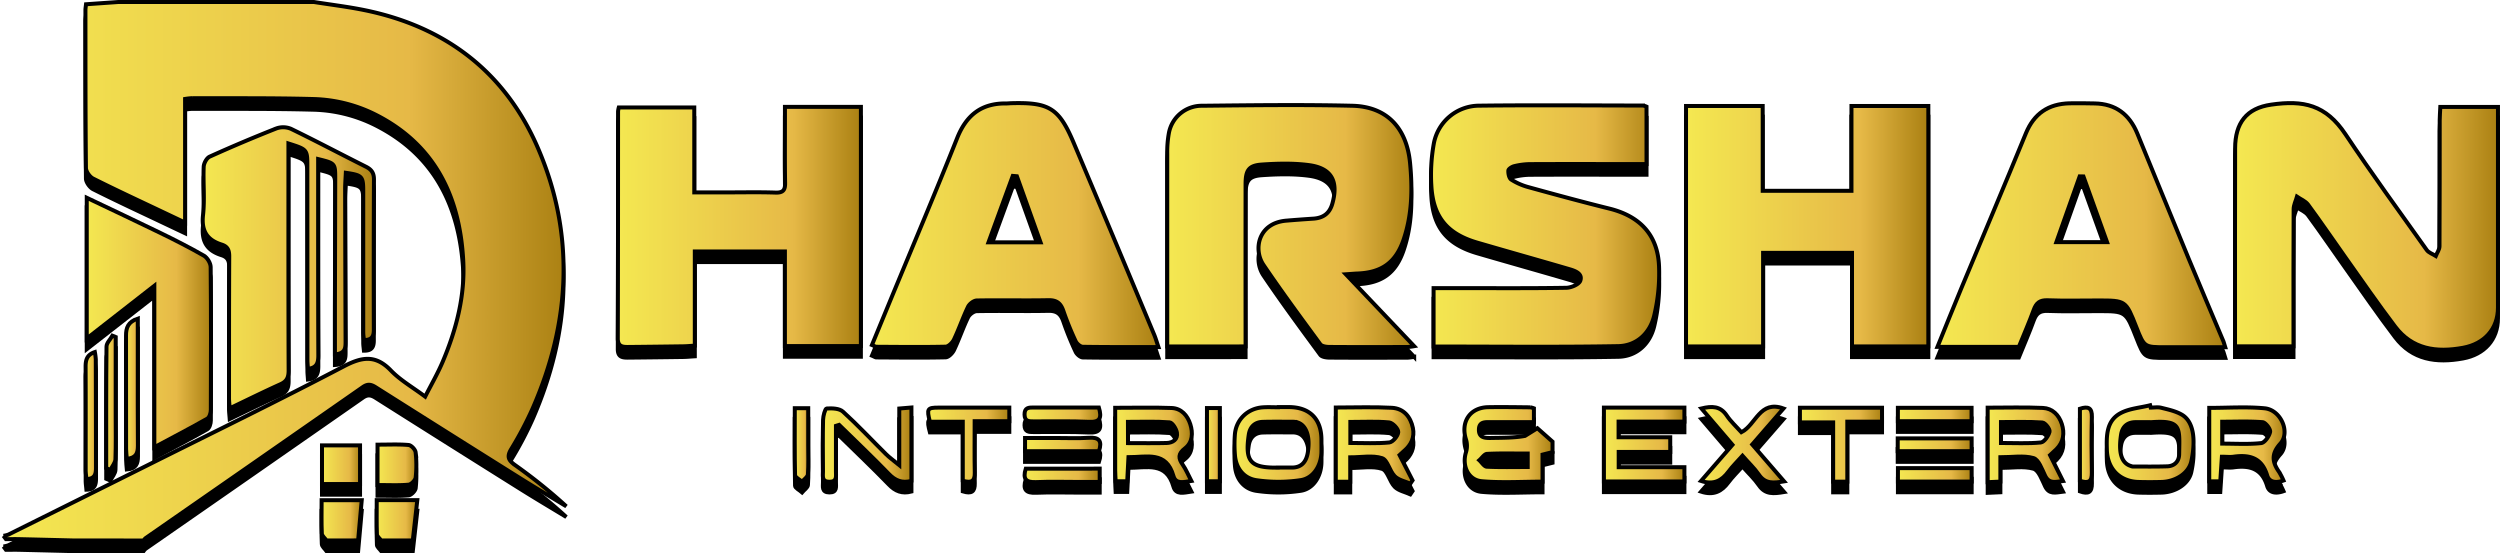 <svg id="Layer_3" data-name="Layer 3" xmlns="http://www.w3.org/2000/svg" xmlns:xlink="http://www.w3.org/1999/xlink" viewBox="0 0 1875.74 415.04"><defs><style>.cls-1,.cls-10,.cls-11,.cls-12,.cls-13,.cls-14,.cls-15,.cls-16,.cls-17,.cls-18,.cls-19,.cls-2,.cls-20,.cls-21,.cls-22,.cls-23,.cls-24,.cls-25,.cls-26,.cls-27,.cls-28,.cls-29,.cls-3,.cls-30,.cls-31,.cls-32,.cls-33,.cls-34,.cls-35,.cls-36,.cls-37,.cls-38,.cls-39,.cls-4,.cls-5,.cls-6,.cls-7,.cls-8,.cls-9{stroke:#000;stroke-miterlimit:10;stroke-width:3px;}.cls-2{fill:url(#linear-gradient);}.cls-3{fill:url(#linear-gradient-2);}.cls-4{fill:url(#linear-gradient-3);}.cls-5{fill:url(#linear-gradient-4);}.cls-6{fill:url(#linear-gradient-5);}.cls-7{fill:url(#linear-gradient-6);}.cls-8{fill:url(#linear-gradient-7);}.cls-9{fill:url(#linear-gradient-8);}.cls-10{fill:url(#linear-gradient-9);}.cls-11{fill:url(#linear-gradient-10);}.cls-12{fill:url(#linear-gradient-11);}.cls-13{fill:url(#linear-gradient-12);}.cls-14{fill:url(#linear-gradient-13);}.cls-15{fill:url(#linear-gradient-14);}.cls-16{fill:url(#linear-gradient-15);}.cls-17{fill:url(#linear-gradient-16);}.cls-18{fill:url(#linear-gradient-17);}.cls-19{fill:url(#linear-gradient-18);}.cls-20{fill:url(#linear-gradient-19);}.cls-21{fill:url(#linear-gradient-20);}.cls-22{fill:url(#linear-gradient-21);}.cls-23{fill:url(#linear-gradient-22);}.cls-24{fill:url(#linear-gradient-23);}.cls-25{fill:url(#linear-gradient-24);}.cls-26{fill:url(#linear-gradient-25);}.cls-27{fill:url(#linear-gradient-26);}.cls-28{fill:url(#linear-gradient-27);}.cls-29{fill:url(#linear-gradient-28);}.cls-30{fill:url(#linear-gradient-29);}.cls-31{fill:url(#linear-gradient-30);}.cls-32{fill:url(#linear-gradient-31);}.cls-33{fill:url(#linear-gradient-32);}.cls-34{fill:url(#linear-gradient-33);}.cls-35{fill:url(#linear-gradient-34);}.cls-36{fill:url(#linear-gradient-35);}.cls-37{fill:url(#linear-gradient-36);}.cls-38{fill:url(#linear-gradient-37);}.cls-39{fill:url(#linear-gradient-38);}</style><linearGradient id="linear-gradient" x1="24.17" y1="540" x2="446.48" y2="540" gradientUnits="userSpaceOnUse"><stop offset="0" stop-color="#f4e851"/><stop offset="0.72" stop-color="#e6b947"/><stop offset="1" stop-color="#aa8012"/></linearGradient><linearGradient id="linear-gradient-2" x1="304.21" y1="726.87" x2="334.7" y2="726.87" xlink:href="#linear-gradient"/><linearGradient id="linear-gradient-3" x1="262.83" y1="726.92" x2="292.97" y2="726.92" xlink:href="#linear-gradient"/><linearGradient id="linear-gradient-4" x1="897.33" y1="506.13" x2="1082.65" y2="506.13" xlink:href="#linear-gradient"/><linearGradient id="linear-gradient-5" x1="1698.52" y1="506.35" x2="1895.83" y2="506.35" xlink:href="#linear-gradient"/><linearGradient id="linear-gradient-6" x1="1286.61" y1="506.2" x2="1468.41" y2="506.2" xlink:href="#linear-gradient"/><linearGradient id="linear-gradient-7" x1="485.12" y1="506.76" x2="667.5" y2="506.76" xlink:href="#linear-gradient"/><linearGradient id="linear-gradient-8" x1="1095.31" y1="506.06" x2="1266.55" y2="506.06" xlink:href="#linear-gradient"/><linearGradient id="linear-gradient-9" x1="1475.25" y1="505.44" x2="1691.19" y2="505.44" xlink:href="#linear-gradient"/><linearGradient id="linear-gradient-10" x1="675.79" y1="505.38" x2="890.76" y2="505.38" xlink:href="#linear-gradient"/><linearGradient id="linear-gradient-11" x1="1120.33" y1="670.06" x2="1186.45" y2="670.06" xlink:href="#linear-gradient"/><linearGradient id="linear-gradient-12" x1="1225.02" y1="670.01" x2="1285.41" y2="670.01" xlink:href="#linear-gradient"/><linearGradient id="linear-gradient-13" x1="1023.83" y1="670.72" x2="1082.06" y2="670.72" xlink:href="#linear-gradient"/><linearGradient id="linear-gradient-14" x1="1512.92" y1="670.24" x2="1569.67" y2="670.24" xlink:href="#linear-gradient"/><linearGradient id="linear-gradient-15" x1="947.85" y1="669.95" x2="1013.09" y2="669.95" xlink:href="#linear-gradient"/><linearGradient id="linear-gradient-16" x1="1602.27" y1="669.37" x2="1667.4" y2="669.37" xlink:href="#linear-gradient"/><linearGradient id="linear-gradient-17" x1="858.29" y1="670.29" x2="915.76" y2="670.29" xlink:href="#linear-gradient"/><linearGradient id="linear-gradient-18" x1="1679.18" y1="670.07" x2="1735.68" y2="670.07" xlink:href="#linear-gradient"/><linearGradient id="linear-gradient-19" x1="638.94" y1="670.13" x2="705.41" y2="670.13" xlink:href="#linear-gradient"/><linearGradient id="linear-gradient-20" x1="1297.88" y1="670.07" x2="1360.2" y2="670.07" xlink:href="#linear-gradient"/><linearGradient id="linear-gradient-21" x1="1372.09" y1="670.15" x2="1433.69" y2="670.15" xlink:href="#linear-gradient"/><linearGradient id="linear-gradient-22" x1="717.98" y1="670.13" x2="778.87" y2="670.13" xlink:href="#linear-gradient"/><linearGradient id="linear-gradient-23" x1="304.85" y1="685.25" x2="333.98" y2="685.25" xlink:href="#linear-gradient"/><linearGradient id="linear-gradient-24" x1="263.18" y1="685.14" x2="291.73" y2="685.14" xlink:href="#linear-gradient"/><linearGradient id="linear-gradient-25" x1="790.68" y1="669.95" x2="847.12" y2="669.95" xlink:href="#linear-gradient"/><linearGradient id="linear-gradient-26" x1="927.17" y1="670.11" x2="936.85" y2="670.11" xlink:href="#linear-gradient"/><linearGradient id="linear-gradient-27" x1="1445.44" y1="670.22" x2="1500.9" y2="670.22" xlink:href="#linear-gradient"/><linearGradient id="linear-gradient-28" x1="1445.6" y1="692.76" x2="1500.91" y2="692.76" xlink:href="#linear-gradient"/><linearGradient id="linear-gradient-29" x1="1445.56" y1="647.49" x2="1500.85" y2="647.49" xlink:href="#linear-gradient"/><linearGradient id="linear-gradient-30" x1="790.3" y1="647.62" x2="847.08" y2="647.62" xlink:href="#linear-gradient"/><linearGradient id="linear-gradient-31" x1="790.34" y1="693.14" x2="846.69" y2="693.14" xlink:href="#linear-gradient"/><linearGradient id="linear-gradient-32" x1="1582.14" y1="670.2" x2="1591.12" y2="670.2" xlink:href="#linear-gradient"/><linearGradient id="linear-gradient-33" x1="617.89" y1="670.32" x2="628.13" y2="670.32" xlink:href="#linear-gradient"/><linearGradient id="linear-gradient-34" x1="173.66" y1="537.45" x2="302.13" y2="537.45" xlink:href="#linear-gradient"/><linearGradient id="linear-gradient-35" x1="86.68" y1="578.45" x2="179.91" y2="578.45" xlink:href="#linear-gradient"/><linearGradient id="linear-gradient-36" x1="116.15" y1="628.12" x2="125.11" y2="628.12" xlink:href="#linear-gradient"/><linearGradient id="linear-gradient-37" x1="101.27" y1="638.73" x2="108.49" y2="638.73" xlink:href="#linear-gradient"/><linearGradient id="linear-gradient-38" x1="85.82" y1="648.26" x2="93.63" y2="648.26" xlink:href="#linear-gradient"/></defs><path class="cls-1" d="M77.19,750c-13.64-.33-27.28-.68-40.93-1-3.4-.08-6.81,0-10.21,0l-1.88-2.52a16.54,16.54,0,0,0,3.64-.87Q80.64,719.37,133.4,693c48.77-24.39,97.81-48.28,146.09-73.62,13.79-7.24,23.95-8.85,35.44,3.12,7,7.25,16.11,12.43,25.67,19.57,4.64-9.16,9.44-17.46,13.16-26.21,10.25-24.17,16.8-49.54,15.4-75.76C366.6,492.05,348,452.76,302.7,430.17a109.84,109.84,0,0,0-46.27-11.39c-30.22-.82-60.47-.52-90.72-.64a50.32,50.32,0,0,0-5.25.57v92.76L144.69,504c-17.77-8.44-35.63-16.7-53.21-25.53-2.57-1.3-5.39-5.26-5.41-8-.4-39.45-.35-78.89-.38-118.34,0-1.28.24-2.56.44-4.45l24.21-1.7H257.12c12.6,2,25.29,3.53,37.78,6.07,60.83,12.36,105.58,46.41,130.2,103.27,28.21,65.18,24.39,131-3.85,195.58a268.08,268.08,0,0,1-16.14,30.59c-3.46,5.75-1.94,8.46,3,12a394.67,394.67,0,0,1,38.39,30.9c-11.26-6.85-22.61-13.57-33.79-20.57Q358,669.53,303.42,635c-3.62-2.3-6.13-2.58-9.76,0Q212.32,691.71,130.8,748.27a9.56,9.56,0,0,0-1.52,1.75Z" transform="translate(-21.59 -336.48)"/><path class="cls-1" d="M307.63,750c-1.13-1.55-3.16-3.06-3.23-4.65-.32-8.31-.15-16.64-.15-25.64H334.7c-1.2,10.66-2.3,20.47-3.4,30.29Z" transform="translate(-21.59 -336.48)"/><path class="cls-1" d="M266.59,750c-1.23-1.75-3.44-3.44-3.53-5.24-.38-8-.16-16.1-.16-25H293c-.93,10.35-1.82,20.27-2.71,30.2Z" transform="translate(-21.59 -336.48)"/><path class="cls-1" d="M897.37,604.44c0-7.68,0-15,0-22.26q0-61.14,0-122.3a78.71,78.71,0,0,1,1.25-15.66,25.06,25.06,0,0,1,24.84-20.39c37.61-.4,75.25-.91,112.83,0,26,.67,40.74,16.75,43.26,42.94,1.89,19.53,1.51,38.81-4.84,57.49-5.91,17.33-16.54,24.74-34.62,25.44-2.29.09-4.58.3-8.73.58l51.28,53.93a44.55,44.55,0,0,1-5.05.64c-19.46,0-38.93.1-58.39-.06-2.4,0-5.85-.47-7-2.05-14.44-19.65-28.94-39.28-42.59-59.48-7.86-11.64-4-31.43,17-33.22q10.15-.85,20.32-1.51c7.34-.47,12.18-3.78,14.29-11.17,4.78-16.81-.47-26.73-17.52-29-11.63-1.55-23.65-1.22-35.4-.42-9.84.68-12.15,4.3-12.16,14.69q-.06,53.66,0,107.31v14.46Z" transform="translate(-21.59 -336.48)"/><path class="cls-1" d="M1852.55,424.7h43.26v7.8q0,71.37,0,142.74c0,16.13-10.27,27.27-26.26,30.19-20,3.65-38,1.13-50.92-15.94-12.84-16.9-24.86-34.42-37.15-51.73-9.41-13.25-18.54-26.7-28.17-39.79-1.91-2.6-5.49-4-8.3-5.9-.88,3.11-2.49,6.21-2.51,9.33-.19,30.75-.12,61.51-.12,92.26v10.66h-43.86V589c0-44.43-.06-88.85.07-133.28.05-19,8.55-30.06,27-32.72,24.24-3.5,41,0,55.84,22.28,19.61,29.39,40.43,58,60.93,86.77,1.46,2.06,4.49,3,6.79,4.46,1-2.4,2.76-4.8,2.78-7.21.19-31.54.12-63.09.16-94.63C1852.13,431.57,1852.38,428.48,1852.55,424.7Z" transform="translate(-21.59 -336.48)"/><path class="cls-1" d="M1286.61,424h57.52v63.64h66.61V424h57.67V604.4h-57.27V534.19h-66.7v70.22h-57.83Z" transform="translate(-21.59 -336.48)"/><path class="cls-1" d="M667.5,604.13h-57v-71H542.9v70.67c-3.45.21-6,.48-8.6.51q-20.88.3-41.76.5c-4.31,0-7.44-.63-7.42-6.43.2-56.8.16-113.59.2-170.38a19.63,19.63,0,0,1,.55-2.91H542.5v63.74h25.44c11.83,0,23.67-.26,35.49.15,5.63.19,7.31-1.76,7.22-7.2-.27-16-.11-32.07-.12-48.11v-9h57Z" transform="translate(-21.59 -336.48)"/><path class="cls-1" d="M1097.2,604.47V560.66h19.88c26.56,0,53.12.2,79.66-.25,3.7-.06,9.54-2.53,10.53-5.27,1.89-5.24-3.61-7.37-7.9-8.62-23.1-6.76-46.29-13.26-69.4-20-22.58-6.58-33.21-19.31-34.45-42.85a133.06,133.06,0,0,1,1.81-31.21,34.72,34.72,0,0,1,34-28.7c41-.5,82-.14,123-.09a11.13,11.13,0,0,1,2.63.82v43.08h-14.27c-24.45,0-48.9-.08-73.35.05a52.29,52.29,0,0,0-11.61,1.53c-1.72.4-4.34,2.05-4.42,3.28-.16,2.28.55,5.76,2.15,6.79a46.56,46.56,0,0,0,12.82,5.65c20.19,5.57,40.41,11.06,60.73,16.1,22.85,5.66,36.41,19.62,37.35,43.29a135.45,135.45,0,0,1-3.67,37.17c-3.22,13.18-13.24,22.52-27,22.75C1189.77,605,1143.8,604.47,1097.2,604.47Z" transform="translate(-21.59 -336.48)"/><path class="cls-1" d="M1691.19,605h-44.6c-16.18,0-16.18,0-22.11-15.08-7.86-20-7.86-20-28.82-20-12.62,0-25.25.33-37.85-.15-5.78-.22-8.43,2-10.3,7.12-3.4,9.32-7.38,18.44-11.2,27.84h-61.06c6.13-15.05,11.91-29.56,17.92-44,16.12-38.74,32.5-77.36,48.42-116.18,6.12-14.93,17-22.14,32.69-22.56,6.29-.17,12.6,0,18.9.1,15.74.23,26.11,8.24,32,22.47,12.87,31.28,25.59,62.62,38.51,93.88,8.61,20.83,17.47,41.56,26.2,62.34C1690.24,601.7,1690.47,602.67,1691.19,605Zm-88.69-78.87c-6.24-17.34-12-33.3-17.72-49.27l-2.82-.05-17.48,49.32Z" transform="translate(-21.59 -336.48)"/><path class="cls-1" d="M890.76,604.86c-19.43,0-38.06.12-56.69-.19-1.87,0-4.54-2.3-5.41-4.18a226.49,226.49,0,0,1-9.18-22.6c-1.94-5.78-4.88-8.32-11.33-8.18-17.86.37-35.75-.12-53.61.22-2.3,0-5.56,2.49-6.62,4.68-3.86,8-6.72,16.49-10.53,24.52-1.12,2.36-4.1,5.39-6.29,5.45-17.33.4-34.68.17-52,.07-.72,0-1.43-.55-3.29-1.32q6.84-16.61,13.65-33.13c16.81-40.68,34-81.21,50.28-122.1,6.88-17.25,18.25-26.27,36.86-26,1.31,0,2.62-.17,3.93-.2,28.39-.74,35.65,3.72,46.69,29.85q30.45,72.06,60.53,144.27C888.82,598.69,889.59,601.44,890.76,604.86ZM784.56,476.72l-3.09-.27c-6,16.38-12,32.75-18.22,49.85h39.06Z" transform="translate(-21.59 -336.48)"/><path class="cls-1" d="M1178.94,685.58v20.28c-15.55,0-30.72,1-45.68-.34-10.22-.9-14.87-11.74-11.75-21.71a16.31,16.31,0,0,0,.08-9.36c-4.33-13.36,2.81-24.25,16.7-24.47,10.5-.17,21,0,31.5.12a12.84,12.84,0,0,1,2.69.75v10.37c-10.83,0-21.49,0-32.15,0-4.25,0-9.06-.63-9.11,5.65-.06,5.84,4.08,6.3,8.72,6.22,8.92-.17,17.84-.05,25.87-1.56l9.26-5.76,11.38,10.08v7.85Zm-11.11-.79c-10.77,0-20.66-.27-30.52.23-2,.1-3.87,3.11-5.8,4.77,1.86,1.7,3.65,4.76,5.59,4.86,10.07.49,20.18.23,30.73.23Z" transform="translate(-21.59 -336.48)"/><path class="cls-1" d="M1225,650.32h60.39v10.47H1236v11.78h38.76v11h-38.67V695h49.3V705.7H1225Z" transform="translate(-21.59 -336.48)"/><path class="cls-1" d="M1034.66,705.94h-10.83V650.25c14.39,0,28.27-.56,42.07.2,8.81.48,14.06,6.68,15.79,15.2,1.4,6.92-1.28,12.67-6.65,17.18-1,.83-1.93,1.75-3.38,3.07l9.76,19-1.68,2.48c-4-1.8-8.83-2.71-11.7-5.61-3.89-3.92-5.34-12.18-9.47-13.52-7.06-2.28-15.4-.63-23.91-.63Zm.09-29.12c10,0,19.7.58,29.24-.37,2.64-.26,6.59-5,6.71-7.78.11-2.44-4.19-7-6.86-7.25-9.53-.9-19.2-.35-29.09-.35Z" transform="translate(-21.59 -336.48)"/><path class="cls-1" d="M1512.92,650.36c13.82,0,27.67-.44,41.47.19,7.09.32,12,5.26,14.16,12s1.43,13.51-4,18.93c-1.48,1.46-3,2.83-4.83,4.48l9.72,19.42c-5.79.73-10.43,2.18-13.41-4-2.34-4.86-4.86-12.12-8.74-13.22-7.45-2.11-15.92-.61-24.83-.61v18.27l-9.51.44Zm10,26.48c10.26,0,20.16.57,29.91-.38,2.56-.25,5.81-5,6.55-8.11.43-1.89-3.29-6.71-5.38-6.86-10.28-.73-20.64-.33-31.08-.33Z" transform="translate(-21.59 -336.48)"/><path class="cls-1" d="M980.79,649.91c2.63,0,5.25,0,7.87,0,15.57.08,24.32,8.84,24.4,24.38,0,3.15.07,6.3,0,9.44-.2,10-6,19.61-15.58,21a112.83,112.83,0,0,1-33.43,0c-9.33-1.47-15.21-9-15.9-19a94.36,94.36,0,0,1,0-15.68c1.08-11,9.7-19.14,20.81-19.94,3.91-.29,7.86-.05,11.79-.05Zm-.55,45.45v-.07c3.41,0,6.82-.07,10.22,0,7.87.18,11.29-4.5,12.41-11.47,1.83-11.42-1-19.86-7.19-22.2a11.14,11.14,0,0,0-3.83-.7c-7.6,0-15.21-.15-22.8.08-6.12.18-9.66,3.83-10.52,9.68-2.93,20,1.18,24.72,20.92,24.67Z" transform="translate(-21.59 -336.48)"/><path class="cls-1" d="M1635.24,650.3c2.62,0,5.37-.51,7.83.11,5.18,1.29,10.61,2.44,15.2,5,10.6,5.83,10.28,22.36,7.42,35.35-2,8.91-11.84,15.06-22.35,15.33-5.76.15-11.54.18-17.3,0-14.15-.46-23.22-9.84-23.67-24-.34-10.75-.41-21.93,10.36-27.67,6.56-3.5,14.69-4,22.11-5.88C1635,649.13,1635.11,649.72,1635.24,650.3Zm-.49,10.92c-3.68,0-7.36,0-11,0-6.2.1-9.82,3.53-10.73,9.37-2.12,13.68.37,21.33,7.2,23.48a5.36,5.36,0,0,0,1.5.45c8.63,0,17.27.13,25.89-.15,5.54-.18,8.87-3.68,9-9,.29-20.18,2-25.79-21-24.12A5.18,5.18,0,0,1,1634.75,661.22Z" transform="translate(-21.59 -336.48)"/><path class="cls-1" d="M867.34,705.58h-8.68c-.13-3-.34-5.57-.35-8.13,0-15.4,0-30.81,0-47,14.76,0,28.58-.37,42.36.15,7.33.27,11.93,5.68,14,12.18s1.81,13.62-4,18.1c-5.33,4.08-5.06,7.43-1.66,12.32,2.48,3.56,4.13,7.7,6.43,12.12-5.71.84-11.62,2.64-13.42-3.72-5.34-18.89-19.89-14.08-33.76-14.1C867.88,693.52,867.63,699.13,867.34,705.58Zm.59-28.65c10.34,0,19.69.19,29-.08,4.68-.14,8.55-2.7,7.7-7.77-.49-2.92-3.4-7.55-5.51-7.71-10.27-.81-20.65-.37-31.23-.37Z" transform="translate(-21.59 -336.48)"/><path class="cls-1" d="M1734.9,705c-5.6,2-10.67,1.44-12.26-3.84-4-13.32-13.33-15.7-25.32-14-2.55.35-5.18,0-8.65,0-.42,6.31-.8,12.17-1.22,18.46h-8.27V650.52c14.06,0,28-1,41.64.32,12.08,1.21,19.4,18,11.69,26.5-7,7.76-6.07,13.94-.87,21.32A52.56,52.56,0,0,1,1734.9,705Zm-46-27.67c10.09,0,19.75.63,29.23-.4,2.66-.28,6.08-5.15,6.72-8.4.42-2.09-3.41-7.11-5.63-7.29-10-.81-20.13-.35-30.32-.35Z" transform="translate(-21.59 -336.48)"/><path class="cls-1" d="M648.8,664c0,11.42,0,22.84,0,34.26,0,3.54,1,7.76-4.94,7.7s-4.77-4.36-4.79-7.83c-.08-12.86-.23-25.73.06-38.58.06-3,1.54-8.48,2.65-8.56,4.1-.27,9.56-.13,12.26,2.33,11.24,10.19,21.61,21.34,32.41,32,2.49,2.47,5.42,4.51,9.87,8.16V651l9.11-.77v55.06c-7,1.85-12.13-.19-17-5.28-12.13-12.53-24.79-24.53-37.24-36.75Z" transform="translate(-21.59 -336.48)"/><path class="cls-1" d="M1321.46,678.22l-23.3-27.28c8-1.92,14.25-1.88,19.06,5.39,3,4.51,7.15,8.22,10.94,12.45,11-5.62,13.77-24.35,31.59-17.81l-23.48,27,23.93,27.68c-7.88,1.31-14.09,2-18.89-5-3.37-4.89-7.8-9-12.34-14.2-3.75,4.2-7.47,7.8-10.52,11.9-5,6.74-11,10.1-20.57,7Z" transform="translate(-21.59 -336.48)"/><path class="cls-1" d="M1407.62,660.88v45H1397V661.39h-24.94v-11h61.6v10.48Z" transform="translate(-21.59 -336.48)"/><path class="cls-1" d="M778.87,650.3v10.19h-26c0,13.58-.19,26.09.09,38.59.13,6.2-2.24,8.14-9,6.08V660.92H719.3c-2.53-9.78-1.95-10.61,6.52-10.61Z" transform="translate(-21.59 -336.48)"/><path class="cls-1" d="M304.85,678.1c8.18,0,15.79-.39,23.32.26,2,.17,5,3.39,5.26,5.48a85.13,85.13,0,0,1,.05,18.88c-.23,2.06-3.33,5.25-5.33,5.42-7.52.65-15.14.26-23.3.26Z" transform="translate(-21.59 -336.48)"/><path class="cls-1" d="M263.18,707.65v-29h28.55v29Z" transform="translate(-21.59 -336.48)"/><path class="cls-1" d="M790.68,683v-9.89h24.25c7.87,0,15.78.36,23.62-.17,7.68-.52,10.15,2.28,7.6,10.07Z" transform="translate(-21.59 -336.48)"/><path class="cls-1" d="M927.17,650.64h9.68v54.93h-9.68Z" transform="translate(-21.59 -336.48)"/><path class="cls-1" d="M1445.44,683V673.4h55.46V683Z" transform="translate(-21.59 -336.48)"/><path class="cls-1" d="M1500.91,695.71V705.8H1445.6V695.71Z" transform="translate(-21.59 -336.48)"/><path class="cls-1" d="M1445.56,660.52V650.46h55.29v10.06Z" transform="translate(-21.59 -336.48)"/><path class="cls-1" d="M846.08,650.25c2.29,7.77.95,11.1-7.24,10.73-13.87-.64-27.78-.3-41.68-.33-3.61,0-6.79,0-6.86-5.14s3-5.29,6.68-5.28C813.42,650.27,829.86,650.25,846.08,650.25Z" transform="translate(-21.59 -336.48)"/><path class="cls-1" d="M846.69,696.09v10c-4.91,0-9.76,0-14.61,0-11.05,0-22.11-.37-33.13.11-7.55.33-10.15-2.25-7.74-10.08Z" transform="translate(-21.59 -336.48)"/><path class="cls-1" d="M1582.14,705.16v-54c6.2-2,9.14-.8,9,6.16-.33,13.91-.3,27.84,0,41.75C1591.25,705.85,1588.54,707.43,1582.14,705.16Z" transform="translate(-21.59 -336.48)"/><path class="cls-1" d="M617.92,650.73H628V678.5c0,7.3.31,14.63-.22,21.89-.14,1.94-2.87,3.68-4.41,5.51-1.83-1.64-5.21-3.25-5.25-4.94C617.76,684.53,617.92,668.09,617.92,650.73Z" transform="translate(-21.59 -336.48)"/><path class="cls-1" d="M272.89,610.33c0-12.75,0-24.82,0-36.88q.11-47.31.23-94.62c0-11.82.06-11.82-12.82-15v9.41c0,46-.05,92,.13,138,0,5.49-1.13,9.24-7.78,10-.14-2.26-.4-4.47-.4-6.68q0-72.55-.06-145.12c0-12.78,0-12.78-14.19-17.31,0,4.88,0,9.49,0,14.1,0,52.06-.06,104.12.15,156.17,0,5.1-1.23,8.14-6,10.31-12.61,5.69-25,11.83-38.21,18.13-.21-3-.52-5.27-.52-7.54,0-35.49,0-71,.16-106.47,0-4.59-1.1-7.4-5.72-8.86-10.79-3.38-15.28-10.14-13.94-22.12s0-24.16.5-36.24c.1-2.66,2.23-6.58,4.48-7.6q24.74-11.18,50-21.15a15.28,15.28,0,0,1,11,.27c18.87,9.17,37.41,19,56.2,28.41,4.29,2.14,6.1,4.78,6.07,9.66q-.28,56.38-.1,112.78c0,5.24-1.8,7.68-7.43,7.62-.18-2-.51-4-.51-6q0-52.85,0-105.69c0-11.12-.77-12-13.06-13.78-.19,4.15-.53,8.24-.53,12.32q.11,57.18.34,114.35C280.88,605.58,280.68,609.82,272.89,610.33Z" transform="translate(-21.59 -336.48)"/><path class="cls-1" d="M137.39,558.9,86.68,598.47V492.87c18.54,8.84,36.91,17.45,55.14,26.34,11.08,5.4,22.1,11,32.77,17.12,2.54,1.46,5,5.54,5.06,8.44.35,35.74.29,71.48.13,107.22,0,2.26-1,5.66-2.68,6.6-12.69,7.21-25.65,13.94-39.71,21.45Z" transform="translate(-21.59 -336.48)"/><path class="cls-1" d="M125,583.51V619c0,20-.06,39.93.11,59.89,0,5.45-1.35,9.26-8.35,9.85-.2-2.46-.55-4.89-.55-7.32,0-28.38,0-56.75-.06-85.12C116.13,590.53,117.55,586,125,583.51Z" transform="translate(-21.59 -336.48)"/><path class="cls-1" d="M101.29,695.71c0-30.38-.12-60.76.21-91.14,0-2.75,2.9-5.47,4.45-8.21l2.47,1V656c0,11,.25,22-.2,33-.11,2.73-2.49,5.38-3.82,8.06Z" transform="translate(-21.59 -336.48)"/><path class="cls-1" d="M92.76,608.63a47.67,47.67,0,0,1,.72,5.61q.12,40.56.15,81.12c0,4.53-.67,8.46-7.2,8.54-.2-2.34-.56-4.59-.56-6.84,0-25.73.09-51.46-.05-77.19C85.8,614.74,86.65,610.69,92.76,608.63Z" transform="translate(-21.59 -336.48)"/><path class="cls-2" d="M77.19,742c-13.64-.33-27.28-.68-40.93-1-3.4-.08-6.81,0-10.21,0l-1.88-2.52a16.54,16.54,0,0,0,3.64-.87Q80.64,711.37,133.4,685c48.77-24.39,97.81-48.28,146.09-73.62,13.79-7.24,23.95-8.85,35.44,3.12,7,7.25,16.11,12.43,25.67,19.57,4.64-9.16,9.44-17.46,13.16-26.21,10.25-24.17,16.8-49.54,15.4-75.76C366.6,484.05,348,444.76,302.7,422.17a109.84,109.84,0,0,0-46.27-11.39c-30.22-.82-60.47-.52-90.72-.64a50.32,50.32,0,0,0-5.25.57v92.76L144.69,496c-17.77-8.44-35.63-16.7-53.21-25.53-2.57-1.3-5.39-5.26-5.41-8-.4-39.45-.35-78.89-.38-118.34,0-1.28.24-2.56.44-4.45l24.21-1.7H257.12c12.6,2,25.29,3.53,37.78,6.07,60.83,12.36,105.58,46.41,130.2,103.27,28.21,65.18,24.39,131-3.85,195.58a268.08,268.08,0,0,1-16.14,30.59c-3.46,5.75-1.94,8.46,3,12a394.67,394.67,0,0,1,38.39,30.9c-11.26-6.85-22.61-13.57-33.79-20.57Q358,661.53,303.42,627c-3.62-2.3-6.13-2.58-9.76,0Q212.32,683.71,130.8,740.27a9.56,9.56,0,0,0-1.52,1.75Z" transform="translate(-21.59 -336.48)"/><path class="cls-3" d="M307.63,742c-1.13-1.55-3.16-3.06-3.23-4.65-.32-8.31-.15-16.64-.15-25.64H334.7c-1.2,10.66-2.3,20.47-3.4,30.29Z" transform="translate(-21.59 -336.48)"/><path class="cls-4" d="M266.59,742c-1.23-1.75-3.44-3.44-3.53-5.24-.38-8-.16-16.1-.16-25H293c-.93,10.35-1.82,20.27-2.71,30.2Z" transform="translate(-21.59 -336.48)"/><path class="cls-5" d="M897.37,596.44c0-7.68,0-15,0-22.26q0-61.14,0-122.3a78.71,78.71,0,0,1,1.25-15.66,25.06,25.06,0,0,1,24.84-20.39c37.61-.4,75.25-.91,112.83,0,26,.67,40.74,16.75,43.26,42.94,1.89,19.53,1.51,38.81-4.84,57.49-5.91,17.33-16.54,24.74-34.62,25.44-2.29.09-4.58.3-8.73.58l51.28,53.93a44.55,44.55,0,0,1-5.05.64c-19.46,0-38.93.1-58.39-.06-2.4,0-5.85-.47-7-2.05-14.44-19.65-28.94-39.28-42.59-59.48-7.86-11.64-4-31.43,17-33.22q10.15-.85,20.32-1.51c7.34-.47,12.18-3.78,14.29-11.17,4.78-16.81-.47-26.73-17.52-29-11.63-1.55-23.65-1.22-35.4-.42-9.84.68-12.15,4.3-12.16,14.69q-.06,53.66,0,107.31v14.46Z" transform="translate(-21.59 -336.48)"/><path class="cls-6" d="M1852.55,416.7h43.26v7.8q0,71.37,0,142.74c0,16.13-10.27,27.27-26.26,30.19-20,3.65-38,1.13-50.92-15.94-12.84-16.9-24.86-34.42-37.15-51.73-9.41-13.25-18.54-26.7-28.17-39.79-1.91-2.6-5.49-4-8.3-5.9-.88,3.11-2.49,6.21-2.51,9.33-.19,30.75-.12,61.51-.12,92.26v10.66h-43.86V581c0-44.43-.06-88.85.07-133.28.05-19,8.55-30.06,27-32.72,24.24-3.5,41,0,55.84,22.28,19.61,29.39,40.43,58,60.93,86.77,1.46,2.06,4.49,3,6.79,4.46,1-2.4,2.76-4.8,2.78-7.21.19-31.54.12-63.09.16-94.63C1852.13,423.57,1852.38,420.48,1852.55,416.7Z" transform="translate(-21.59 -336.48)"/><path class="cls-7" d="M1286.61,416h57.52v63.64h66.61V416h57.67V596.4h-57.27V526.19h-66.7v70.22h-57.83Z" transform="translate(-21.59 -336.48)"/><path class="cls-8" d="M667.5,596.13h-57v-71H542.9v70.67c-3.45.21-6,.48-8.6.51q-20.88.3-41.76.5c-4.31,0-7.44-.63-7.42-6.43.2-56.8.16-113.59.2-170.38a19.63,19.63,0,0,1,.55-2.91H542.5v63.74h25.44c11.83,0,23.67-.26,35.49.15,5.63.19,7.31-1.76,7.22-7.2-.27-16-.11-32.07-.12-48.11v-9h57Z" transform="translate(-21.59 -336.48)"/><path class="cls-9" d="M1097.2,596.47V552.66h19.88c26.56,0,53.12.2,79.66-.25,3.7-.06,9.54-2.53,10.53-5.27,1.89-5.24-3.61-7.37-7.9-8.62-23.1-6.76-46.29-13.26-69.4-20-22.58-6.58-33.21-19.31-34.45-42.85a133.06,133.06,0,0,1,1.81-31.21,34.72,34.72,0,0,1,34-28.7c41-.5,82-.14,123-.09a11.13,11.13,0,0,1,2.63.82v43.08h-14.27c-24.45,0-48.9-.08-73.35.05a52.29,52.29,0,0,0-11.61,1.53c-1.72.4-4.34,2.05-4.42,3.28-.16,2.28.55,5.76,2.15,6.79a46.56,46.56,0,0,0,12.82,5.65c20.19,5.57,40.41,11.06,60.73,16.1,22.85,5.66,36.41,19.62,37.35,43.29a135.45,135.45,0,0,1-3.67,37.17c-3.22,13.18-13.24,22.52-27,22.75C1189.77,597,1143.8,596.47,1097.2,596.47Z" transform="translate(-21.59 -336.48)"/><path class="cls-10" d="M1691.19,597h-44.6c-16.18,0-16.18,0-22.11-15.08-7.86-20-7.86-20-28.82-20-12.62,0-25.25.33-37.85-.15-5.78-.22-8.43,2-10.3,7.12-3.4,9.32-7.38,18.44-11.2,27.84h-61.06c6.13-15.05,11.91-29.56,17.92-44,16.12-38.74,32.5-77.36,48.42-116.18,6.12-14.93,17-22.14,32.69-22.56,6.29-.17,12.6,0,18.9.1,15.74.23,26.11,8.24,32,22.47,12.87,31.28,25.59,62.62,38.51,93.88,8.61,20.83,17.47,41.56,26.2,62.34C1690.24,593.7,1690.47,594.67,1691.19,597Zm-88.69-78.87c-6.24-17.34-12-33.3-17.72-49.27l-2.82-.05-17.48,49.32Z" transform="translate(-21.59 -336.48)"/><path class="cls-11" d="M890.76,596.86c-19.43,0-38.06.12-56.69-.19-1.87,0-4.54-2.3-5.41-4.18a226.49,226.49,0,0,1-9.18-22.6c-1.94-5.78-4.88-8.32-11.33-8.18-17.86.37-35.75-.12-53.61.22-2.3,0-5.56,2.49-6.62,4.68-3.86,8-6.72,16.49-10.53,24.52-1.12,2.36-4.1,5.39-6.29,5.45-17.33.4-34.68.17-52,.07-.72,0-1.43-.55-3.29-1.32q6.84-16.61,13.65-33.13c16.81-40.68,34-81.21,50.28-122.1,6.88-17.25,18.25-26.27,36.86-26,1.31,0,2.62-.17,3.93-.2,28.39-.74,35.65,3.72,46.69,29.85q30.45,72.06,60.53,144.27C888.82,590.69,889.59,593.44,890.76,596.86ZM784.56,468.72l-3.09-.27c-6,16.38-12,32.75-18.22,49.85h39.06Z" transform="translate(-21.59 -336.48)"/><path class="cls-12" d="M1178.94,677.58v20.28c-15.55,0-30.72,1-45.68-.34-10.22-.9-14.87-11.74-11.75-21.71a16.31,16.31,0,0,0,.08-9.36c-4.33-13.36,2.81-24.25,16.7-24.47,10.5-.17,21,0,31.5.12a12.84,12.84,0,0,1,2.69.75v10.37c-10.83,0-21.49,0-32.15,0-4.25,0-9.06-.63-9.11,5.65-.06,5.84,4.08,6.3,8.72,6.22,8.92-.17,17.84-.05,25.87-1.56l9.26-5.76,11.38,10.08v7.85Zm-11.11-.79c-10.77,0-20.66-.27-30.52.23-2,.1-3.87,3.11-5.8,4.77,1.86,1.7,3.65,4.76,5.59,4.86,10.07.49,20.18.23,30.73.23Z" transform="translate(-21.59 -336.48)"/><path class="cls-13" d="M1225,642.32h60.39v10.47H1236v11.78h38.76v11h-38.67V687h49.3V697.7H1225Z" transform="translate(-21.59 -336.48)"/><path class="cls-14" d="M1034.66,697.94h-10.83V642.25c14.39,0,28.27-.56,42.07.2,8.81.48,14.06,6.68,15.79,15.2,1.4,6.92-1.28,12.67-6.65,17.18-1,.83-1.93,1.75-3.38,3.07l9.76,19-1.68,2.48c-4-1.8-8.83-2.71-11.7-5.61-3.89-3.92-5.34-12.18-9.47-13.52-7.06-2.28-15.4-.63-23.91-.63Zm.09-29.12c10,0,19.7.58,29.24-.37,2.64-.26,6.59-5,6.71-7.78.11-2.44-4.19-7-6.86-7.25-9.53-.9-19.2-.35-29.09-.35Z" transform="translate(-21.59 -336.48)"/><path class="cls-15" d="M1512.92,642.36c13.82,0,27.67-.44,41.47.19,7.09.32,12,5.26,14.16,12s1.43,13.51-4,18.93c-1.48,1.46-3,2.83-4.83,4.48l9.72,19.42c-5.79.73-10.43,2.18-13.41-4-2.34-4.86-4.86-12.12-8.74-13.22-7.45-2.11-15.92-.61-24.83-.61v18.27l-9.51.44Zm10,26.48c10.26,0,20.16.57,29.91-.38,2.56-.25,5.81-5,6.55-8.11.43-1.89-3.29-6.71-5.38-6.86-10.28-.73-20.64-.33-31.08-.33Z" transform="translate(-21.59 -336.48)"/><path class="cls-16" d="M980.79,641.91c2.63,0,5.25,0,7.87,0,15.57.08,24.32,8.84,24.4,24.38,0,3.15.07,6.3,0,9.44-.2,10-6,19.61-15.58,21a112.83,112.83,0,0,1-33.43,0c-9.33-1.47-15.21-9-15.9-19a94.36,94.36,0,0,1,0-15.68c1.08-11,9.7-19.14,20.81-19.94,3.91-.29,7.86-.05,11.79-.05Zm-.55,45.45v-.07c3.41,0,6.82-.07,10.22,0,7.87.18,11.29-4.5,12.41-11.47,1.83-11.42-1-19.86-7.19-22.2a11.14,11.14,0,0,0-3.83-.7c-7.6,0-15.21-.15-22.8.08-6.12.18-9.66,3.83-10.52,9.68-2.93,20,1.18,24.72,20.92,24.67Z" transform="translate(-21.59 -336.48)"/><path class="cls-17" d="M1635.24,642.3c2.62,0,5.37-.51,7.83.11,5.18,1.29,10.61,2.44,15.2,5,10.6,5.83,10.28,22.36,7.42,35.35-2,8.91-11.84,15.06-22.35,15.33-5.76.15-11.54.18-17.3,0-14.15-.46-23.22-9.84-23.67-24-.34-10.75-.41-21.93,10.36-27.67,6.56-3.5,14.69-4,22.11-5.88C1635,641.13,1635.11,641.72,1635.24,642.3Zm-.49,10.92c-3.68,0-7.36,0-11,0-6.2.1-9.82,3.53-10.73,9.37-2.12,13.68.37,21.33,7.2,23.48a5.36,5.36,0,0,0,1.5.45c8.63,0,17.27.13,25.89-.15,5.54-.18,8.87-3.68,9-9,.29-20.18,2-25.79-21-24.12A5.18,5.18,0,0,1,1634.75,653.22Z" transform="translate(-21.59 -336.48)"/><path class="cls-18" d="M867.34,697.58h-8.68c-.13-3-.34-5.57-.35-8.13,0-15.4,0-30.81,0-47,14.76,0,28.58-.37,42.36.15,7.33.27,11.93,5.68,14,12.18s1.81,13.62-4,18.1c-5.33,4.08-5.06,7.43-1.66,12.32,2.48,3.56,4.13,7.7,6.43,12.12-5.71.84-11.62,2.64-13.42-3.72-5.34-18.89-19.89-14.08-33.76-14.1C867.88,685.52,867.63,691.13,867.34,697.58Zm.59-28.65c10.34,0,19.69.19,29-.08,4.68-.14,8.55-2.7,7.7-7.77-.49-2.92-3.4-7.55-5.51-7.71-10.27-.81-20.65-.37-31.23-.37Z" transform="translate(-21.59 -336.48)"/><path class="cls-19" d="M1734.9,697c-5.6,2-10.67,1.44-12.26-3.84-4-13.32-13.33-15.7-25.32-14-2.55.35-5.18,0-8.65,0-.42,6.31-.8,12.17-1.22,18.46h-8.27V642.52c14.06,0,28-1,41.64.32,12.08,1.21,19.4,18,11.69,26.5-7,7.76-6.07,13.94-.87,21.32A52.56,52.56,0,0,1,1734.9,697Zm-46-27.67c10.09,0,19.75.63,29.23-.4,2.66-.28,6.08-5.15,6.72-8.4.42-2.09-3.41-7.11-5.63-7.29-10-.81-20.13-.35-30.32-.35Z" transform="translate(-21.59 -336.48)"/><path class="cls-20" d="M648.8,656c0,11.42,0,22.84,0,34.26,0,3.54,1,7.76-4.94,7.7s-4.77-4.36-4.79-7.83c-.08-12.86-.23-25.73.06-38.58.06-3,1.54-8.48,2.65-8.56,4.1-.27,9.56-.13,12.26,2.33,11.24,10.19,21.61,21.34,32.41,32,2.49,2.47,5.42,4.51,9.87,8.16V643l9.11-.77v55.06c-7,1.85-12.13-.19-17-5.28-12.13-12.53-24.79-24.53-37.24-36.75Z" transform="translate(-21.59 -336.48)"/><path class="cls-21" d="M1321.46,670.22l-23.3-27.28c8-1.92,14.25-1.88,19.06,5.39,3,4.51,7.15,8.22,10.94,12.45,11-5.62,13.77-24.35,31.59-17.81l-23.48,27,23.93,27.68c-7.88,1.31-14.09,2-18.89-5-3.37-4.89-7.8-9-12.34-14.2-3.75,4.2-7.47,7.8-10.52,11.9-5,6.74-11,10.1-20.57,7Z" transform="translate(-21.59 -336.48)"/><path class="cls-22" d="M1407.62,652.88v45H1397V653.39h-24.94v-11h61.6v10.48Z" transform="translate(-21.59 -336.48)"/><path class="cls-23" d="M778.87,642.3v10.19h-26c0,13.58-.19,26.09.09,38.59.13,6.2-2.24,8.14-9,6.08V652.92H719.3c-2.53-9.78-1.95-10.61,6.52-10.61Z" transform="translate(-21.59 -336.48)"/><path class="cls-24" d="M304.85,670.1c8.18,0,15.79-.39,23.32.26,2,.17,5,3.39,5.26,5.48a85.13,85.13,0,0,1,.05,18.88c-.23,2.06-3.33,5.25-5.33,5.42-7.52.65-15.14.26-23.3.26Z" transform="translate(-21.59 -336.48)"/><path class="cls-25" d="M263.18,699.65v-29h28.55v29Z" transform="translate(-21.59 -336.48)"/><path class="cls-26" d="M790.68,675v-9.89h24.25c7.87,0,15.78.36,23.62-.17,7.68-.52,10.15,2.28,7.6,10.07Z" transform="translate(-21.59 -336.48)"/><path class="cls-27" d="M927.17,642.64h9.68v54.93h-9.68Z" transform="translate(-21.59 -336.48)"/><path class="cls-28" d="M1445.44,675V665.4h55.46V675Z" transform="translate(-21.59 -336.48)"/><path class="cls-29" d="M1500.91,687.71V697.8H1445.6V687.71Z" transform="translate(-21.59 -336.48)"/><path class="cls-30" d="M1445.56,652.52V642.46h55.29v10.06Z" transform="translate(-21.59 -336.48)"/><path class="cls-31" d="M846.08,642.25c2.29,7.77.95,11.1-7.24,10.73-13.87-.64-27.78-.3-41.68-.33-3.61,0-6.79,0-6.86-5.14s3-5.29,6.68-5.28C813.42,642.27,829.86,642.25,846.08,642.25Z" transform="translate(-21.59 -336.48)"/><path class="cls-32" d="M846.69,688.09v10c-4.91,0-9.76,0-14.61,0-11.05,0-22.11-.37-33.13.11-7.55.33-10.15-2.25-7.74-10.08Z" transform="translate(-21.59 -336.48)"/><path class="cls-33" d="M1582.14,697.16v-54c6.2-2,9.14-.8,9,6.16-.33,13.91-.3,27.84,0,41.75C1591.25,697.85,1588.54,699.43,1582.14,697.16Z" transform="translate(-21.59 -336.48)"/><path class="cls-34" d="M617.92,642.73H628V670.5c0,7.3.31,14.63-.22,21.89-.14,1.94-2.87,3.68-4.41,5.51-1.83-1.64-5.21-3.25-5.25-4.94C617.76,676.53,617.92,660.09,617.92,642.73Z" transform="translate(-21.59 -336.48)"/><path class="cls-35" d="M272.89,602.33c0-12.75,0-24.82,0-36.88q.11-47.31.23-94.62c0-11.82.06-11.82-12.82-15v9.41c0,46-.05,92,.13,138,0,5.49-1.13,9.24-7.78,10-.14-2.26-.4-4.47-.4-6.68q0-72.55-.06-145.12c0-12.78,0-12.78-14.19-17.31,0,4.88,0,9.49,0,14.1,0,52.06-.06,104.12.15,156.17,0,5.1-1.23,8.14-6,10.31-12.61,5.69-25,11.83-38.21,18.13-.21-3-.52-5.27-.52-7.54,0-35.49,0-71,.16-106.47,0-4.59-1.1-7.4-5.72-8.86-10.79-3.38-15.28-10.14-13.94-22.12s0-24.16.5-36.24c.1-2.66,2.23-6.58,4.48-7.6q24.74-11.18,50-21.15a15.28,15.28,0,0,1,11,.27c18.87,9.17,37.41,19,56.2,28.41,4.29,2.14,6.1,4.78,6.07,9.66q-.28,56.38-.1,112.78c0,5.24-1.8,7.68-7.43,7.62-.18-2-.51-4-.51-6q0-52.85,0-105.69c0-11.12-.77-12-13.06-13.78-.19,4.15-.53,8.24-.53,12.32q.11,57.18.34,114.35C280.88,597.58,280.68,601.82,272.89,602.33Z" transform="translate(-21.59 -336.48)"/><path class="cls-36" d="M137.39,550.9,86.68,590.47V484.87c18.54,8.84,36.91,17.45,55.14,26.34,11.08,5.4,22.1,11,32.77,17.12,2.54,1.46,5,5.54,5.06,8.44.35,35.74.29,71.48.13,107.22,0,2.26-1,5.66-2.68,6.6-12.69,7.21-25.65,13.94-39.71,21.45Z" transform="translate(-21.59 -336.48)"/><path class="cls-37" d="M125,575.51V611c0,20-.06,39.93.11,59.89,0,5.45-1.35,9.26-8.35,9.85-.2-2.46-.55-4.89-.55-7.32,0-28.38,0-56.75-.06-85.12C116.13,582.53,117.55,578,125,575.51Z" transform="translate(-21.59 -336.48)"/><path class="cls-38" d="M101.29,687.71c0-30.38-.12-60.76.21-91.14,0-2.75,2.9-5.47,4.45-8.21l2.47,1V648c0,11,.25,22-.2,33-.11,2.73-2.49,5.38-3.82,8.06Z" transform="translate(-21.59 -336.48)"/><path class="cls-39" d="M92.76,600.63a47.67,47.67,0,0,1,.72,5.61q.12,40.56.15,81.12c0,4.53-.67,8.46-7.2,8.54-.2-2.34-.56-4.59-.56-6.84,0-25.73.09-51.46-.05-77.19C85.8,606.74,86.65,602.69,92.76,600.63Z" transform="translate(-21.59 -336.48)"/></svg>